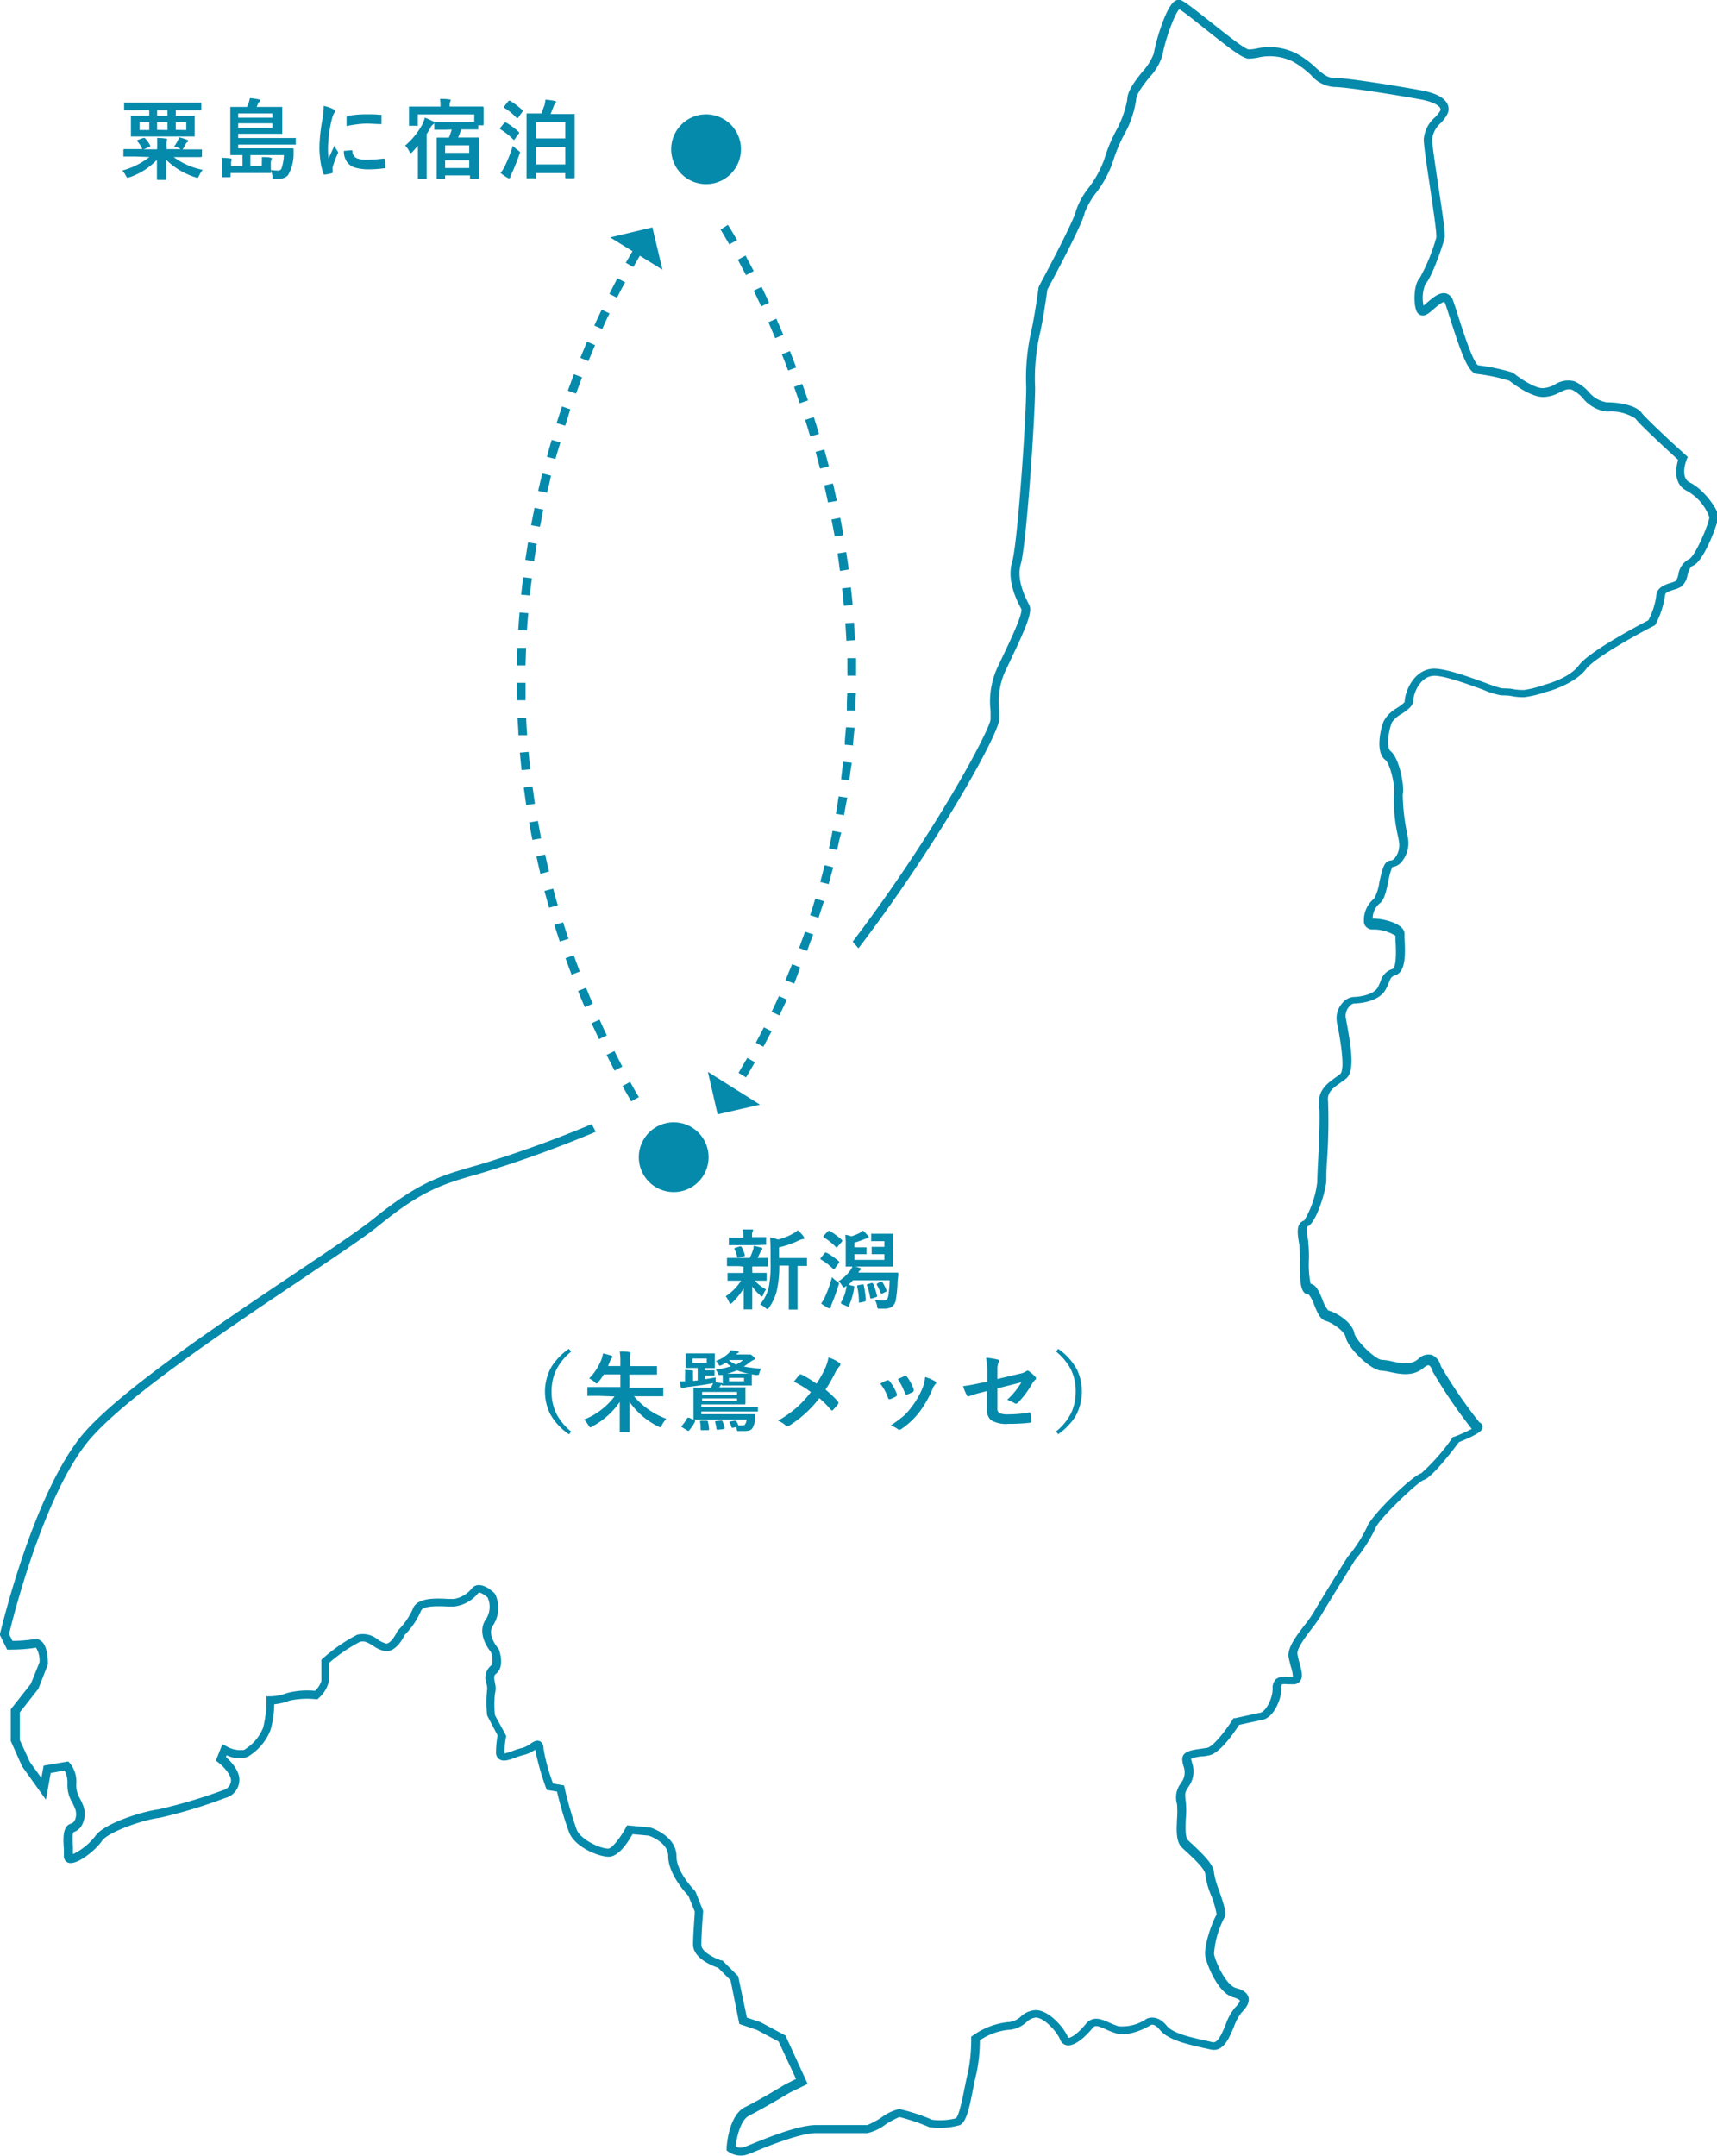 <svg xmlns="http://www.w3.org/2000/svg" width="196.73" height="247" viewBox="0 0 196.73 247"><title>zu_1</title><g id="レイヤー_2" data-name="レイヤー 2"><g id="レイヤー_1-2" data-name="レイヤー 1"><path d="M15.46,17.93l-1.23,0q-.08,0-.09,0a.14.14,0,0,1,0-.09v-.65a.1.1,0,0,1,.11-.11l1.23,0h.83a3.48,3.48,0,0,0-.54-.85.24.24,0,0,1-.06-.11s0-.07.12-.1l.61-.22.11,0a.12.12,0,0,1,.09.06,4,4,0,0,1,.57.81.16.16,0,0,1,0,.08s0,.06-.09.09l-.67.27H18v-.16A10.53,10.53,0,0,0,18,15.8a7.29,7.29,0,0,1,1,.08c.1,0,.15,0,.15.11l-.06.18a5.44,5.44,0,0,0,0,.76v.16H20.7L20.56,17a2.07,2.07,0,0,0-.62-.21,3.46,3.46,0,0,0,.42-.67,1.13,1.13,0,0,0,.15-.39,5,5,0,0,1,.92.29c.09,0,.14.08.14.13s0,.09-.1.14a.39.39,0,0,0-.17.17L21,17l-.09.12h.9l1.23,0c.06,0,.09,0,.1,0s0,0,0,.09v.65a.25.25,0,0,1,0,.1L23,18l-1.23,0H19.91a8.31,8.31,0,0,0,3.32,1.46,2.57,2.57,0,0,0-.41.66c-.09.17-.15.26-.21.26l-.23-.07a8.47,8.47,0,0,1-3.34-2q0,.65,0,1.5c0,.44,0,.68,0,.7s0,.08,0,.1h-.95a.09.09,0,0,1-.11-.11s0-.31,0-.84,0-1,0-1.35a7.84,7.84,0,0,1-3.14,2l-.23.07s-.11-.09-.2-.26a2.08,2.08,0,0,0-.41-.58,8.75,8.75,0,0,0,3.12-1.55Zm.11-5.3-1.25,0a.16.16,0,0,1-.1,0s0,0,0-.09v-.69s0-.08,0-.09a.14.14,0,0,1,.09,0l1.25,0h6.17l1.25,0a.14.14,0,0,1,.09,0s0,0,0,.09v.69c0,.05,0,.09,0,.09l-.08,0-1.25,0h-1.6v.65h.69l1.38,0a.16.16,0,0,1,.1,0,.14.14,0,0,1,0,.09l0,.71v.76l0,.71a.14.14,0,0,1,0,.09H15a.14.14,0,0,1,0-.09l0-.71v-.76l0-.71a.19.19,0,0,1,0-.1h.1l1.36,0h.64v-.65ZM16,14.9h1.1V14H16Zm3.19-1.62v-.65H18v.65Zm0,1.62V14H18v.88Zm2.15,0V14H20.14v.88Z" style="fill:#068aab"/><path d="M32.53,17.77H28.69V19H30v-.45A3.24,3.24,0,0,0,30,18c.43,0,.76,0,1,.07s.14.05.14.12a1.16,1.16,0,0,1-.06.17.86.86,0,0,0-.05.36v1a.19.19,0,0,1,0,.1.14.14,0,0,1-.09,0c-.35,0-.82,0-1.42,0h-3.1v.37a.09.09,0,0,1-.11.11h-.77a.16.16,0,0,1-.1,0,.17.17,0,0,1,0-.09l0-.52v-.82a5.4,5.4,0,0,0-.05-.79,9.22,9.22,0,0,1,1,.07c.09,0,.14,0,.14.11a.37.37,0,0,1,0,.15.47.47,0,0,0-.05.25V19h1.31V17.77l-1.31,0a.14.14,0,0,1-.09,0,.22.22,0,0,1,0-.1l0-1.23V13.56l0-1.21a.19.19,0,0,1,0-.1h.09l1.36,0h.45a4.68,4.68,0,0,0,.2-.45,3.41,3.41,0,0,0,.14-.55c.36,0,.72.08,1.06.14.09,0,.13,0,.13.12a.25.25,0,0,1-.09.15.79.79,0,0,0-.17.2c0,.09-.09.22-.15.39h1.48l1.35,0,.1,0a.14.14,0,0,1,0,.09l0,.84V14.4l0,.8c0,.07,0,.12,0,.13H27.29v.48H32.4l1.39,0a.19.19,0,0,1,.1,0,.14.14,0,0,1,0,.09v.55a.09.09,0,0,1-.12.12l-1.39,0H27.29V17h4.84l1.39,0q.12,0,.12.09a.08.08,0,0,1,0,0c0,.08,0,.21,0,.37s0,.27,0,.32A4.85,4.85,0,0,1,33,20.07a1.19,1.19,0,0,1-1,.39h-.57c-.11,0-.18,0-.2-.06a.35.35,0,0,1,0-.18,2.75,2.75,0,0,0-.23-.75,6.65,6.65,0,0,0,.81.07.45.45,0,0,0,.43-.2A5.44,5.44,0,0,0,32.53,17.77ZM31.21,13H27.29v.49h3.92Zm0,1.63v-.5H27.29v.5Z" style="fill:#068aab"/><path d="M37.09,12.13a4.3,4.3,0,0,1,1.08.37c.15.08.22.16.22.24a.77.77,0,0,1-.15.3,3.58,3.58,0,0,0-.24.71A15,15,0,0,0,37.58,17a10.37,10.37,0,0,0,.06,1.17l.68-1.49a3.78,3.78,0,0,0,.35.63.41.41,0,0,1,.07.15.25.25,0,0,1-.05.16,10.65,10.65,0,0,0-.57,1.51,1.14,1.14,0,0,0,0,.31l0,.28c0,.07,0,.11-.13.13a5.15,5.15,0,0,1-.82.16h0s-.09,0-.11-.11a7,7,0,0,1-.35-1.48,11.28,11.28,0,0,1-.11-1.5,18.83,18.83,0,0,1,.35-3.28A10.74,10.74,0,0,0,37.09,12.13Zm2.31,5.16.9-.08h0c.06,0,.08.05.08.15a.86.86,0,0,0,.48.76A2.84,2.84,0,0,0,42,18.3a15.68,15.68,0,0,0,1.91-.13H44s.08,0,.09.13a6.11,6.11,0,0,1,.06.86.29.29,0,0,1,0,.12.4.4,0,0,1-.15,0,12.89,12.89,0,0,1-1.63.12,5.66,5.66,0,0,1-1.77-.22,1.77,1.77,0,0,1-.83-.61A2.1,2.1,0,0,1,39.4,17.29Zm.31-2.84c0-.57,0-.9,0-1a.17.17,0,0,1,.14-.17,12,12,0,0,1,2.18-.18c.56,0,1.06,0,1.48.06a.4.4,0,0,1,.2,0s0,0,0,.09c0,.38,0,.66,0,.85s0,.12-.11.12h0c-.59,0-1.14-.06-1.63-.06A12.53,12.53,0,0,0,39.71,14.45Z" style="fill:#068aab"/><path d="M46.42,16.68a8.58,8.58,0,0,0,2-2.48,4.68,4.68,0,0,0,.26-.72,6.25,6.25,0,0,1,.9.41c.11,0,.17.12.17.19a.23.23,0,0,1-.13.18,1,1,0,0,0-.32.42c-.12.21-.25.44-.41.68v3.79l0,1.28a.13.13,0,0,1,0,.1h-.91l-.1,0s0,0,0-.09l0-1.28V18.09c0-.61,0-1.07,0-1.39l-.62.7c-.11.09-.17.14-.2.14s-.1-.07-.17-.21A2.4,2.4,0,0,0,46.42,16.68Zm4.72-1.82-1.29,0a.14.14,0,0,1-.09,0,.22.22,0,0,1,0-.09v-.71c0-.06,0-.09,0-.1h.08l1.29,0h3.21v-.85H47.87v1.21a.14.14,0,0,1,0,.09l-.1,0h-.82a.14.14,0,0,1-.09,0,.22.22,0,0,1,0-.09l0-1.08v-.36l0-.57c0-.05,0-.09,0-.1h.08l1.32,0h2.21v-.14a3.8,3.8,0,0,0-.06-.74c.37,0,.73,0,1.06.06.11,0,.17,0,.17.09a.79.79,0,0,1-.07.2,1.15,1.15,0,0,0-.05.41v.12H54l1.3,0a.1.1,0,0,1,.11.11l0,.5v.43l0,1a.1.1,0,0,1-.11.11h-.5v.38a.14.14,0,0,1,0,.09l-.1,0-1.28,0h-.58a9.66,9.66,0,0,1-.35.93h1l1.26,0a.16.16,0,0,1,.1,0,.22.22,0,0,1,0,.1l0,1.3v1.35l0,1.87a.19.19,0,0,1,0,.1h-.89a.2.2,0,0,1-.11,0s0,0,0-.09v-.29H51v.32s0,.09,0,.1h-.88a.14.14,0,0,1-.09,0s0,0,0-.09l0-1.88v-1.2l0-1.47c0-.06,0-.09,0-.11h.08l1.26,0h.06a8.42,8.42,0,0,0,.33-.93ZM51,16.65v.86h2.76v-.86Zm0,2.6h2.76v-.89H51Z" style="fill:#068aab"/><path d="M58,14.05a8.26,8.26,0,0,1,1.43,1.06s.07.07.07.1a.3.3,0,0,1-.07.11l-.44.61c0,.07-.08.1-.11.1a.15.15,0,0,1-.08-.05,7.16,7.16,0,0,0-1.43-1.14s-.07-.06-.07-.08a.21.21,0,0,1,0-.09l.44-.55c.06-.07.1-.1.13-.1Zm-.66,5.79a4.89,4.89,0,0,0,.48-.76,17.2,17.2,0,0,0,.94-2.37,3.85,3.85,0,0,0,.58.5c.16.1.23.19.23.26a.7.7,0,0,1-.06.23q-.51,1.41-.9,2.22a1.93,1.93,0,0,0-.15.39.12.12,0,0,1-.13.12.38.38,0,0,1-.18-.06A5.34,5.34,0,0,1,57.38,19.84Zm1.08-8.31a8.53,8.53,0,0,1,1.44,1.09.21.21,0,0,1,.06.08.41.41,0,0,1-.07.12l-.45.62c0,.06-.08.09-.11.09a.15.15,0,0,1-.08,0,6.61,6.61,0,0,0-1.42-1.17s-.07-.05-.07-.07a.24.24,0,0,1,.06-.11l.43-.55q.07-.09.12-.09Zm2.83,8.9h-.83a.14.14,0,0,1-.09,0s0,0,0-.09l0-3.08V15.45l0-2.36c0-.05,0-.08,0-.09a.14.14,0,0,1,.09,0l1.34,0h.27c.09-.21.21-.56.37-1a3.21,3.21,0,0,0,.09-.58,8.13,8.13,0,0,1,1.06.14c.11,0,.16.07.16.13a.27.27,0,0,1-.08.17.51.51,0,0,0-.15.21c-.2.51-.33.83-.39,1H64.4l1.34,0a.16.16,0,0,1,.1,0s0,0,0,.09l0,2.11v2l0,3.06a.09.09,0,0,1-.1.1h-.87a.1.1,0,0,1-.11-.1v-.5H61.42v.54q0,.08,0,.09A.19.19,0,0,1,61.29,20.43ZM61.42,14v1.86h3.35V14Zm0,4.84h3.35v-2H61.42Z" style="fill:#068aab"/><path d="M84.62,145.06l-1.23,0c-.07,0-.1,0-.1-.11v-.72c0-.07,0-.11.1-.11l1.23,0h1.29a7.18,7.18,0,0,0,.38-.95,2,2,0,0,0,.07-.44l.47.11.39.1c.09,0,.13.08.13.14a.23.23,0,0,1-.08.16.47.47,0,0,0-.15.22c-.13.28-.23.5-.32.66l1.09,0a.14.14,0,0,1,.09,0,.2.2,0,0,1,0,.09V145a.16.16,0,0,1,0,.1h-.09l-1.23,0H86.2a2.6,2.6,0,0,0,0,.55v.18h1.64a.22.22,0,0,1,0,.09v.71c0,.06,0,.09,0,.1h-.08l-1.2,0h-.07a4.55,4.55,0,0,0,1.28,1,3.17,3.17,0,0,0-.35.64c0,.11-.09.16-.12.16s-.12,0-.21-.14a4.85,4.85,0,0,1-.9-1c0,.56,0,1.14,0,1.74s0,.72,0,.79,0,.09,0,.1h-.89c-.05,0-.08,0-.09,0s0,0,0-.09,0-.35,0-.89,0-1,0-1.42a8.86,8.86,0,0,1-1.3,1.62.62.62,0,0,1-.21.14c-.06,0-.11-.07-.16-.2a3.2,3.2,0,0,0-.39-.67,6,6,0,0,0,1.76-1.78h-.24l-1.22,0s-.08,0-.09,0,0,0,0-.09v-.71s0-.08,0-.09h1.82v-.18c0-.26,0-.45,0-.55Zm1.92-2.4H84.79l-1.18,0a.16.16,0,0,1-.1,0s0,0,0-.09v-.69s0-.08,0-.09a.14.14,0,0,1,.09,0l1.18,0h.39v-.27a3,3,0,0,0-.06-.66c.44,0,.78,0,1,0s.17,0,.17.09a.49.49,0,0,1-.06.17.75.75,0,0,0-.05.36v.26h.33l1.18,0a.16.16,0,0,1,.1,0s0,0,0,.09v.69c0,.05,0,.09,0,.1h-.09Zm-2.38.46a.16.16,0,0,1,0-.09s0-.06.13-.08l.51-.15h.08s.07,0,.09.08a3.75,3.75,0,0,1,.37.9l0,.07s0,.07-.11.09l-.57.15-.11,0s-.07,0-.09-.11A5.42,5.42,0,0,0,84.16,143.12Zm2.93,6.33a4.84,4.84,0,0,0,1-2,13.56,13.56,0,0,0,.2-2.88v-1.09q0-1-.06-1.71a5.6,5.6,0,0,1,.92.24,6.94,6.94,0,0,0,1.74-.69,3.08,3.08,0,0,0,.52-.37,4.18,4.18,0,0,1,.66.71.37.37,0,0,1,.07.19c0,.07,0,.11-.16.12a1.21,1.21,0,0,0-.39.12,10.57,10.57,0,0,1-2.33.82v1.22H91l1.37,0a.14.14,0,0,1,.09,0s0,0,0,.09v.73c0,.05,0,.08,0,.09l-.08,0h-1v3.52l0,1.38a.16.16,0,0,1,0,.1l-.08,0h-.83a.14.14,0,0,1-.09,0,.19.19,0,0,1,0-.1l0-1.38V145H89.29A13,13,0,0,1,89,147.9a6,6,0,0,1-.87,1.9c-.09.13-.16.19-.21.19a.72.72,0,0,1-.22-.14A2.16,2.16,0,0,0,87.09,149.45Z" style="fill:#068aab"/><path d="M94.74,143.54a7.76,7.76,0,0,1,1.41,1s0,.06,0,.08a.24.24,0,0,1-.06.11l-.43.59c0,.07-.09.11-.12.11s0,0-.08-.05a6.93,6.93,0,0,0-1.41-1.08s-.06-.06-.06-.08a.4.4,0,0,1,.06-.11l.43-.53c0-.05.09-.08.12-.08Zm-.66,5.8a3.79,3.79,0,0,0,.45-.76,15.7,15.7,0,0,0,.8-2.25,3.44,3.44,0,0,0,.57.48c.15.11.23.19.23.24a.77.77,0,0,1-.06.23c-.27.84-.52,1.53-.76,2.09a1.8,1.8,0,0,0-.12.39c0,.09-.06.14-.12.14a.41.41,0,0,1-.19-.05A6.64,6.64,0,0,1,94.08,149.34Zm1-8.31a9.23,9.23,0,0,1,1.42,1.06.15.15,0,0,1,0,.08.22.22,0,0,1-.06.12l-.47.54c0,.07-.09.1-.12.1l-.07-.05a7.32,7.32,0,0,0-1.4-1.12.1.1,0,0,1-.06-.07.24.24,0,0,1,.06-.11l.45-.49C95,141,95,141,95,141Zm1,5.76a4.65,4.65,0,0,0,1.32-1.21,3.11,3.11,0,0,0,.28-.47H97a.16.16,0,0,1-.1,0,.25.25,0,0,1,0-.1l0-1v-1.49a7.85,7.85,0,0,0-.05-1.05,3.85,3.85,0,0,1,.7.17,4.73,4.73,0,0,0,.94-.38,2.43,2.43,0,0,0,.41-.27,6.07,6.07,0,0,1,.58.64.27.27,0,0,1,.06.16s0,.09-.13.09a1.13,1.13,0,0,0-.34.08,9.44,9.44,0,0,1-1.18.41v.54h.68l.62,0s.08,0,.09,0a.37.37,0,0,1,0,.14v.53a.14.14,0,0,1,0,.11h-.08l-.62,0h-.68v.65h3.43v-.65h-.72l-.64,0s-.08,0-.09,0a.16.16,0,0,1,0-.1V143a.4.4,0,0,1,0-.15.14.14,0,0,1,.09,0l.64,0h.72v-.65h-.64l-.76,0a.2.2,0,0,1-.11,0,.25.25,0,0,1,0-.1v-.65c0-.05,0-.09,0-.1a.16.16,0,0,1,.1,0l.76,0h.75l.79,0c.06,0,.09,0,.1,0a.14.14,0,0,1,0,.09l0,.94V144l0,1a.23.23,0,0,1,0,.11h-.1l-1.33,0H98a4,4,0,0,1,.47.14c.11,0,.16.08.16.14a.17.17,0,0,1-.05.12.67.67,0,0,0-.2.23l0,.06h3.14l1.27,0c.08,0,.13,0,.13.09v0c0,.46-.07.77-.08.93a13,13,0,0,1-.18,2,1.28,1.28,0,0,1-.48.91,1.62,1.62,0,0,1-.9.21l-.51,0c-.12,0-.19,0-.22-.06a.89.89,0,0,1-.06-.27,1.89,1.89,0,0,0-.26-.68,7,7,0,0,0,1,.06.55.55,0,0,0,.37-.1.75.75,0,0,0,.17-.36,12.56,12.56,0,0,0,.16-1.85H97.73a4.25,4.25,0,0,1-.52.52l.55.13c.08,0,.12.06.12.1v.06a7.81,7.81,0,0,1-.61,2.11c0,.05,0,.08-.08.08l-.09,0-.62-.27c-.08,0-.12-.07-.12-.11a.16.16,0,0,1,0-.08A4.9,4.9,0,0,0,97,147.3l-.09.08a.48.48,0,0,1-.22.12c-.06,0-.13-.07-.21-.22A1.89,1.89,0,0,0,96.06,146.79Zm2.72.37h.07c.05,0,.08,0,.1.11a11.61,11.61,0,0,1,.24,1.69.17.17,0,0,1-.16.17l-.53.11-.11,0s0,0,0-.1a7.56,7.56,0,0,0-.2-1.75v-.05s0-.08.14-.1Zm1.26-.07a9.3,9.3,0,0,1,.43,1.37.35.35,0,0,0,0,.06s0,.08-.14.1l-.46.15-.11,0s-.06,0-.08-.1a6.41,6.41,0,0,0-.37-1.4.25.25,0,0,1,0-.07s0-.06.14-.09l.44-.13.07,0S100,147,100,147.09Zm.4.07a.15.15,0,0,1,0-.06s0,0,.11-.09l.37-.16.08,0s0,0,.1.08a4,4,0,0,1,.46.93.18.18,0,0,1,0,.06s0,.06-.13.1l-.38.19a.21.21,0,0,1-.11,0s0,0-.06-.1A7.19,7.19,0,0,0,100.44,147.16Z" style="fill:#068aab"/><path d="M65.45,154.85a6.26,6.26,0,0,0-1.81,2.3,5.69,5.69,0,0,0-.44,2.28,5.52,5.52,0,0,0,.58,2.59,6.36,6.36,0,0,0,1.67,2l-.25.31A6.75,6.75,0,0,1,63,161.93a5.81,5.81,0,0,1,.17-5.31,7.17,7.17,0,0,1,2-2.08Z" style="fill:#068aab"/><path d="M68.67,159.93l-1.27,0a.13.13,0,0,1-.1,0s0,0,0-.1V159c0-.06,0-.09.11-.09h3.67v-1.44h-1.9a6.83,6.83,0,0,1-.62.87c-.1.12-.17.17-.21.17s-.11-.05-.22-.16a2.31,2.31,0,0,0-.63-.42,6.34,6.34,0,0,0,1.45-2.28,3.9,3.9,0,0,0,.14-.59q.65.15.9.24t.18.15a.24.24,0,0,1-.09.16,1.47,1.47,0,0,0-.21.41l-.2.49h1.41V156a7.33,7.33,0,0,0-.07-1.16c.41,0,.77,0,1.08.07.11,0,.16.05.16.1a.63.63,0,0,1-.07.22,3.5,3.5,0,0,0,0,.76v.53h1.63l1.38,0q.08,0,.09,0s0,0,0,.09v.78c0,.07,0,.1-.1.1l-1.38,0H72.12V159H76a.13.13,0,0,1,0,.08v.78a.23.23,0,0,1,0,.11.16.16,0,0,1-.1,0l-1.26,0h-2a8.89,8.89,0,0,0,3.71,2.58,3.45,3.45,0,0,0-.52.73c-.08.16-.15.25-.2.25l-.22-.1a8.85,8.85,0,0,1-3.28-2.81c0,.54,0,1.29,0,2.24,0,.68,0,1.05,0,1.12a.09.09,0,0,1-.11.11h-.91l-.1,0a.2.2,0,0,1,0-.09l0-1.38c0-.8,0-1.47,0-2a8.77,8.77,0,0,1-3.16,2.81.8.8,0,0,1-.23.12s-.1-.09-.2-.25a3,3,0,0,0-.5-.66,8.17,8.17,0,0,0,3.49-2.65Z" style="fill:#068aab"/><path d="M82,157.81a2.68,2.68,0,0,0,0,.35.73.73,0,0,1,0,.21l.68.09.13.06a2.2,2.2,0,0,0,0-.31v-.68l-.18,0-.22,0c-.06,0-.11-.06-.16-.17a1.2,1.2,0,0,0-.25-.43,10.55,10.55,0,0,0,1.75-.4,2.93,2.93,0,0,1-.56-.42l-.46.27a1.08,1.08,0,0,1-.26.09s-.09,0-.13-.14a.8.8,0,0,0-.33-.4,4.11,4.11,0,0,0,1.48-.9,1.74,1.74,0,0,0,.27-.34,7.9,7.9,0,0,1,.8.14c.06,0,.09,0,.09.08s0,.07-.08.09a1.67,1.67,0,0,0-.23.18l0,0h1.3a.62.62,0,0,0,.26,0l.07,0h0c.06,0,.16.07.31.21s.2.21.2.27,0,.11-.14.14L86,156a7.43,7.43,0,0,1-.77.56,14.74,14.74,0,0,0,2,.25,1.66,1.66,0,0,0-.24.53c0,.13-.09.19-.17.19l-.23,0-.45-.07v0l0,.44v.3l0,.45c0,.05,0,.09,0,.09a.14.14,0,0,1-.09,0l-1,0H83.81l-1,0c-.07,0-.11,0-.11-.09a.13.13,0,0,1-.06,0,.57.57,0,0,0-.16.18l-.06.11h1.53l1.36,0a.16.16,0,0,1,.1,0,.22.22,0,0,1,0,.09l0,.61v.57l0,.59c0,.07,0,.1-.11.1l-1.36,0H80.36v.3h6.48a.22.22,0,0,1,0,.09v.32a.25.25,0,0,1,0,.1h-.1l-1.38,0h-5v.31H85l1.37,0c.09,0,.13,0,.13.12s0,.11,0,.28,0,.18,0,.26a2.18,2.18,0,0,1-.27.91.66.66,0,0,1-.36.3,2.32,2.32,0,0,1-.62.06h-.56a.4.4,0,0,1-.2,0,.39.39,0,0,1-.07-.17l-.06-.28-.39.08h-.09s-.06,0-.08-.1a2.13,2.13,0,0,0-.23-.56l0,0s0-.05.12-.07l.5-.08h.09s.06,0,.1.09a1.57,1.57,0,0,1,.22.45h.41a.48.48,0,0,0,.34-.09,1.06,1.06,0,0,0,.18-.58h-4.5l-1.46,0c-.06,0-.1,0-.11,0a.13.13,0,0,1,0-.08l0-.94V160l0-.92q0-.08,0-.09a.16.16,0,0,1,.1,0l1.36,0h.53l.15-.28a.72.72,0,0,0,.09-.24q-1.19.24-3,.45l-.35.1a.34.34,0,0,1-.15,0S78,159,78,158.93s-.07-.34-.14-.67h.63v-.68a4.09,4.09,0,0,0,0-.63l.8.06q.12,0,.12.09a.24.24,0,0,1,0,.13,1.28,1.28,0,0,0,0,.37v.6a4.93,4.93,0,0,0,.53-.05v-1.42h-.28l-1,0c-.06,0-.09,0-.1,0a.14.14,0,0,1,0-.09l0-.53v-.44l0-.52s0-.08,0-.09a.14.14,0,0,1,.09,0l1,0h1.15l1,0,.1,0a.22.22,0,0,1,0,.09l0,.52v.44l0,.53c0,.06,0,.09,0,.1h-.1l-1,0h-.07V157h.44l.59,0c.06,0,.1,0,.11,0s0,0,0,.09v.41a.16.16,0,0,1,0,.1h-.1l-.59,0h-.44V158C81,158,81.44,157.91,82,157.81Zm-3.24,4.69c0-.05.06-.08.09-.08l.1,0,.6.28q.09,0,.09.09a.26.26,0,0,1,0,.07,4.29,4.29,0,0,1-.67,1c0,.05-.08.08-.11.08l-.11-.05-.6-.37c-.06,0-.09-.07-.09-.1s0,0,.06-.08A3.31,3.31,0,0,0,78.71,162.5Zm.58-6.86v.49h1.64v-.49Zm1.7,7.13H81s.08,0,.11.11a4.34,4.34,0,0,1,.13.84.13.13,0,0,1,0,.05q0,.09-.12.09l-.68,0h-.06c-.06,0-.1,0-.1-.12v-.11a3.85,3.85,0,0,0-.07-.74.11.11,0,0,1,0-.05s0-.06.12-.07Zm3.41-3.29h-4v.33h4Zm0,1.05v-.32h-4v.32Zm-1.77,2.22h0s.08,0,.11.1a3.47,3.47,0,0,1,.24.73.26.26,0,0,1,0,.07s0,.07-.11.08l-.67.08h-.06s-.08,0-.1-.12a3.78,3.78,0,0,0-.15-.74.12.12,0,0,1,0-.07s0-.06.12-.07ZM85,157.38h.79a7.48,7.48,0,0,1-1.36-.38,7,7,0,0,1-1.12.39Zm-1.47.48v.39h1.72v-.39Zm0-2a3.47,3.47,0,0,0,.81.48,3.09,3.09,0,0,0,.79-.52H83.62Z" style="fill:#068aab"/><path d="M93.55,158.53a11.91,11.91,0,0,0,1-1.78,5.49,5.49,0,0,0,.38-1.23,4.51,4.51,0,0,1,1.26.63.21.21,0,0,1,.1.17.28.28,0,0,1-.11.22,3.29,3.29,0,0,0-.45.67,19,19,0,0,1-1.14,2A13.5,13.5,0,0,1,96,160.55a.24.24,0,0,1,.06.14.36.36,0,0,1,0,.13,8,8,0,0,1-.61.71.13.13,0,0,1-.12.07.21.21,0,0,1-.14-.09,10.9,10.9,0,0,0-1.31-1.32,13.26,13.26,0,0,1-3.42,3.13.43.43,0,0,1-.23.07.33.33,0,0,1-.19-.06,3,3,0,0,0-.9-.56,13.69,13.69,0,0,0,2.18-1.54,12.91,12.91,0,0,0,1.59-1.74,12.1,12.1,0,0,0-1.95-1.19c.37-.47.59-.74.66-.82a.19.19,0,0,1,.1,0,.24.24,0,0,1,.12,0A13.11,13.11,0,0,1,93.55,158.53Z" style="fill:#068aab"/><path d="M100.86,158.52a8.34,8.34,0,0,1,.79-.39l.1,0a.21.21,0,0,1,.16.09,5.28,5.28,0,0,1,.85,1.48c0,.1,0,.15,0,.15s0,.09-.11.15a4.22,4.22,0,0,1-.65.3.15.15,0,0,1-.09,0c-.06,0-.12,0-.16-.15A5.82,5.82,0,0,0,100.86,158.52Zm5.16-.75a4.64,4.64,0,0,1,1.11.48c.09.07.14.12.14.17a.26.26,0,0,1-.11.18,1.65,1.65,0,0,0-.3.51,12.43,12.43,0,0,1-1.51,2.66,8.73,8.73,0,0,1-2.06,1.94.45.45,0,0,1-.24.1.23.23,0,0,1-.16-.06,2.42,2.42,0,0,0-.85-.42,16.34,16.34,0,0,0,1.5-1.11,6.88,6.88,0,0,0,.89-1,9.4,9.4,0,0,0,1.36-2.42A4.9,4.9,0,0,0,106,157.77Zm-3.15.24c.42-.2.69-.32.8-.36l.1,0a.19.19,0,0,1,.16.1,5.1,5.1,0,0,1,.77,1.46.74.74,0,0,1,0,.12q0,.09-.12.15a4.45,4.45,0,0,1-.69.31l-.07,0s-.09-.06-.13-.17A8,8,0,0,0,102.87,158Z" style="fill:#068aab"/><path d="M113.12,158.32v-1a9.11,9.11,0,0,0-.14-1.76,7.31,7.31,0,0,1,1.3.2c.12,0,.19.09.19.18a.29.29,0,0,1-.06.16,2.07,2.07,0,0,0-.13.89v1l2.6-.61a1.88,1.88,0,0,0,.72-.29.22.22,0,0,1,.13-.06.24.24,0,0,1,.15.06,3.92,3.92,0,0,1,.74.65.22.22,0,0,1-.05.38,2,2,0,0,0-.3.39,10.39,10.39,0,0,1-1.6,2.16.38.38,0,0,1-.25.15.33.33,0,0,1-.19-.06,3.69,3.69,0,0,0-.83-.39,8.55,8.55,0,0,0,1.63-2l-2.75.7v2.27a.59.59,0,0,0,.26.57,2.49,2.49,0,0,0,1,.13,13.61,13.61,0,0,0,2.42-.22h0c.07,0,.11.07.13.2a4.82,4.82,0,0,1,.09.84c0,.1-.07.14-.21.15a20.91,20.91,0,0,1-2.39.12,3.4,3.4,0,0,1-2.05-.43,1.65,1.65,0,0,1-.45-1.33v-2l-.64.17a12.32,12.32,0,0,0-1.42.43l-.11,0c-.06,0-.12-.05-.16-.16a6.1,6.1,0,0,1-.4-1,18.4,18.4,0,0,0,1.88-.34Z" style="fill:#068aab"/><path d="M121,154.85l.25-.31a6.92,6.92,0,0,1,2.16,2.39,5.92,5.92,0,0,1-.17,5.32,7.28,7.28,0,0,1-2,2.07L121,164a6.16,6.16,0,0,0,1.81-2.29,5.77,5.77,0,0,0,.44-2.29,5.6,5.6,0,0,0-.58-2.58A6.5,6.5,0,0,0,121,154.85Z" style="fill:#068aab"/><circle cx="77.19" cy="132.58" r="4" style="fill:#068aab"/><circle cx="80.9" cy="17.1" r="4" style="fill:#068aab"/><path d="M72.32,126.19l-1-1.76.88-.48c.31.58.64,1.16,1,1.75Zm-1.91-3.53c-.31-.6-.61-1.2-.91-1.8l.9-.44c.29.59.59,1.18.9,1.78Zm-1.78-3.6c-.29-.61-.57-1.22-.85-1.83l.92-.41c.27.6.54,1.21.83,1.81ZM67,115.39c-.27-.62-.53-1.24-.77-1.85l.92-.38c.25.61.5,1.23.77,1.84Zm-1.51-3.72q-.36-.94-.69-1.89l.94-.34c.22.62.45,1.24.69,1.87Zm-1.35-3.79c-.22-.64-.42-1.28-.62-1.91l1-.3c.2.63.4,1.26.62,1.89ZM62.92,104c-.19-.64-.37-1.29-.54-1.93l1-.26c.17.64.34,1.27.53,1.91Zm-1-3.88c-.16-.66-.31-1.31-.46-2l1-.22c.14.65.29,1.29.45,1.94ZM61,96.23c-.13-.66-.26-1.32-.37-2l1-.18c.12.65.24,1.3.37,2Zm-.71-4c-.1-.66-.19-1.32-.28-2l1-.14c.09.66.18,1.31.28,2Zm-.53-4c-.07-.67-.14-1.34-.2-2l1-.09c.06.66.12,1.32.2,2Zm-.36-4c0-.68-.08-1.35-.11-2l1,0c0,.66.07,1.32.11,2Zm-.18-4q0-1,0-2h1c0,.66,0,1.33,0,2Zm1-4-1,0q0-1,.06-2l1,0C60.25,74.93,60.23,75.6,60.21,76.27Zm.16-4-1-.06q.06-1,.15-2l1,.08C60.46,71,60.41,71.62,60.37,72.29Zm.33-4-1-.1c.07-.67.15-1.34.23-2l1,.13C60.84,67,60.76,67.66,60.7,68.32Zm.48-3.94-1-.15c.1-.67.21-1.33.31-2l1,.17C61.38,63.06,61.28,63.71,61.18,64.38Zm.66-3.93-1-.18q.19-1,.39-2l1,.21C62.09,59.14,62,59.79,61.84,60.45Zm.81-3.9-1-.22c.16-.66.31-1.31.47-2l1,.25C63,55.25,62.8,55.9,62.65,56.55Zm1-3.86-1-.26c.18-.66.36-1.3.55-1.94l1,.29C64,51.41,63.79,52,63.62,52.69Zm1.11-3.82-1-.3c.21-.65.41-1.28.62-1.91l.95.32C65.14,47.6,64.94,48.23,64.73,48.87ZM66,45.1l-.94-.34c.23-.64.47-1.27.7-1.89l.93.36C66.46,43.84,66.23,44.46,66,45.1Zm1.42-3.72L66.49,41c.26-.64.52-1.25.77-1.85l.92.39C67.93,40.13,67.67,40.75,67.42,41.38ZM69,37.71l-.91-.41c.29-.63.57-1.24.85-1.82l.9.43C69.54,36.48,69.27,37.09,69,37.71Zm1.71-3.59-.89-.45c.32-.63.62-1.23.92-1.79l.89.47C71.31,32.9,71,33.49,70.69,34.12Zm1.87-3.52-.88-.49c.37-.65.71-1.23,1-1.74l.86.51C73.25,29.38,72.92,30,72.56,30.6Z" style="fill:#068aab"/><polygon points="75.9 30.9 69.91 27.2 74.75 26.05 75.9 30.9" style="fill:#068aab"/><path d="M84.3,125.37l-.85-.53.14-.22.85.53Zm1.18-1.93-.86-.52c.34-.57.67-1.14,1-1.72l.87.5C86.16,122.28,85.83,122.86,85.48,123.44Zm2-3.5-.88-.48c.32-.59.63-1.17.92-1.76l.89.45C88.09,118.75,87.78,119.34,87.46,119.94Zm1.83-3.59-.9-.43q.44-.9.84-1.8l.91.41C89.87,115.14,89.58,115.75,89.29,116.35ZM91,112.69,90,112.3c.26-.61.51-1.22.76-1.84l.93.38C91.48,111.46,91.22,112.07,91,112.69Zm1.5-3.73-.94-.35c.23-.62.46-1.25.68-1.87l.94.33C92.92,107.7,92.69,108.33,92.46,109Zm1.32-3.79-1-.31c.21-.64.41-1.27.59-1.9l1,.29Q94.1,104.2,93.78,105.17Zm1.16-3.86-1-.26c.18-.64.35-1.29.5-1.93l1,.25C95.28,100,95.12,100.66,94.94,101.31Zm1-3.9-1-.22c.15-.65.28-1.3.41-2l1,.2C96.19,96.09,96.05,96.75,95.91,97.41Zm.79-4-1-.17c.12-.66.22-1.31.32-2l1,.15C96.92,92.14,96.81,92.8,96.7,93.46Zm.6-4-1-.13c.08-.66.16-1.32.23-2l1,.11C97.46,88.15,97.39,88.82,97.3,89.49Zm.42-4-1-.09c0-.66.1-1.32.14-2l1,.06C97.82,84.15,97.78,84.81,97.72,85.49Zm.24-4-1,0c0-.67,0-1.33.05-2h1C98,80.13,98,80.8,98,81.47Zm-.94-4c0-.67,0-1.33,0-2l1,0c0,.67,0,1.34,0,2Zm-.11-4-.12-2,1-.07c0,.67.09,1.34.13,2Zm-.29-4c-.06-.66-.13-1.32-.2-2l1-.11c.08.66.15,1.33.21,2Zm-.45-4c-.08-.66-.18-1.32-.28-2l1-.16c.1.66.2,1.33.29,2Zm-.6-3.94c-.12-.66-.24-1.31-.37-1.95l1-.2c.13.66.26,1.32.37,2Zm-.77-3.9c-.14-.66-.28-1.31-.43-1.95l1-.23c.15.65.3,1.3.44,2Zm-.91-3.88q-.26-1-.51-1.92l1-.27c.18.64.35,1.29.52,1.94ZM92.83,50c-.19-.65-.38-1.28-.58-1.9l1-.31c.2.63.4,1.28.59,1.93Zm-1.2-3.8c-.21-.64-.43-1.27-.65-1.88l.94-.34c.22.62.44,1.26.66,1.9ZM90.3,42.45q-.36-1-.72-1.86l.93-.37c.24.61.48,1.24.72,1.88Zm-1.48-3.7c-.26-.63-.52-1.25-.78-1.83l.91-.41c.26.6.53,1.21.8,1.85Zm-1.6-3.65c-.3-.63-.58-1.23-.86-1.8l.9-.44c.28.58.57,1.18.86,1.82Zm-1.75-3.58c-.33-.64-.65-1.23-.93-1.76l.88-.48.94,1.78ZM83.56,28c-.63-1.1-1-1.69-1-1.69l.84-.55s.39.6,1.05,1.74Z" style="fill:#068aab"/><polygon points="87.08 126.56 81.11 122.81 82.22 127.67 87.08 126.56" style="fill:#068aab"/><path d="M193.62,55.28c-1.19-.59-.38-2.59-.37-2.61l.13-.32-.26-.24c-2.24-2-4.75-4.42-5-4.78-.57-.85-2.45-1.24-4.06-1.24A3.4,3.4,0,0,1,182,44.86a4.8,4.8,0,0,0-1.63-1.18,2.77,2.77,0,0,0-2.18.35,3.15,3.15,0,0,1-1.43.44c-1,0-2.76-1.24-3.34-1.72l-.18-.09a23.55,23.55,0,0,0-3.88-.81h0c-.6-.34-1.78-4.07-2.29-5.66-.23-.74-.43-1.37-.58-1.75a1.18,1.18,0,0,0-.8-.82c-.73-.19-1.47.45-2.12,1l-.46.4a4.17,4.17,0,0,1,.22-2.5c.76-.76,2-4.49,2.16-5.11s-.14-2.44-.74-6.46c-.33-2.18-.66-4.43-.66-5a2.9,2.9,0,0,1,1-1.86,4.58,4.58,0,0,0,.74-1,1.31,1.31,0,0,0,0-1.2c-.37-.73-1.38-1.24-3-1.54s-8.25-1.43-10-1.43c-.75,0-1.23-.44-2-1.1a11,11,0,0,0-2.26-1.68,6.87,6.87,0,0,0-4.69-.56,6.43,6.43,0,0,1-.8.09c-.54-.08-3-2.08-4.52-3.27C136.48.76,135.66.13,135.25,0a.81.81,0,0,0-.65.13c-1.09.74-2.25,4.94-2.4,6a6.5,6.5,0,0,1-1.31,2.09c-.86,1.09-1.74,2.21-1.74,3.26a12.18,12.18,0,0,1-1.36,3.66,17.71,17.71,0,0,0-1.27,3.13,12.21,12.21,0,0,1-1.78,3.24,8.6,8.6,0,0,0-1.47,2.68c-.14.82-2.66,5.7-4.21,8.57l-.06.17s-.41,3-.8,4.83a24.34,24.34,0,0,0-.62,6.61c0,3.73-1,18-1.61,20-.63,2.12.5,4.36,1,5.31l.06.11c.15.61-1.32,3.69-2.11,5.35-.27.57-.53,1.1-.73,1.55a9.31,9.31,0,0,0-.69,4.77c0,.33,0,.63,0,.92,0,1.1-6.35,13.08-15.8,25.5l.66.77c9.15-12,16.14-24.66,16.14-26.27,0-.3,0-.63,0-1a8.39,8.39,0,0,1,.6-4.3l.73-1.54c1.79-3.76,2.48-5.45,2.11-6.2l-.07-.14c-.43-.84-1.43-2.83-.91-4.57.64-2.16,1.64-16.8,1.64-20.24a23,23,0,0,1,.6-6.39c.37-1.67.73-4.3.81-4.83.58-1.07,4.07-7.57,4.27-8.8a9.13,9.13,0,0,1,1.31-2.28,12.57,12.57,0,0,0,1.93-3.58,17.82,17.82,0,0,1,1.2-2.93,11.78,11.78,0,0,0,1.45-4.08c0-.71.81-1.74,1.53-2.64a6.52,6.52,0,0,0,1.51-2.57c.22-1.49,1.35-4.69,1.91-5.23.45.25,1.76,1.3,2.84,2.16,3,2.38,4.43,3.5,5.12,3.5a6.39,6.39,0,0,0,1-.11,6,6,0,0,1,4.07.45,10.5,10.5,0,0,1,2.07,1.55,3.8,3.8,0,0,0,2.63,1.36c1.48,0,7.15.92,9.86,1.41,1.45.26,2.14.69,2.3,1a.33.33,0,0,1,0,.32,4,4,0,0,1-.58.73,3.73,3.73,0,0,0-1.3,2.53c0,.68.31,2.76.67,5.18s.84,5.62.77,6.07a21.37,21.37,0,0,1-1.9,4.64c-.68.68-.74,2.88-.39,3.72a.79.79,0,0,0,.74.58c.39,0,.75-.3,1.24-.73.28-.24,1-.87,1.22-.81a.6.6,0,0,1,.12.21c.14.37.33,1,.56,1.7,1.42,4.47,2.17,6.33,3.15,6.33a21.26,21.26,0,0,1,3.63.77c.47.38,2.45,1.87,3.89,1.87a4.16,4.16,0,0,0,1.87-.53c.6-.3,1-.45,1.42-.3a4,4,0,0,1,1.27,1,4.19,4.19,0,0,0,2.75,1.5,5.13,5.13,0,0,1,3.24.79c.38.58,3.75,3.69,4.9,4.74-.34,1.07-.48,2.83,1,3.55a5.65,5.65,0,0,1,2.57,3c0,.66-1.63,4.55-2.33,4.82a2.37,2.37,0,0,0-1.22,1.77,1.85,1.85,0,0,1-.29.72,2.51,2.51,0,0,1-.62.24c-.65.21-1.63.53-1.63,1.59a8.9,8.9,0,0,1-.89,2.68c-1.16.61-6.76,3.56-7.95,5.15s-4,2.24-4,2.26a12.44,12.44,0,0,1-2.28.58c-.29,0-.78,0-1.27-.1s-1.07-.07-1.35-.1a18.12,18.12,0,0,1-1.78-.6c-2.06-.75-4.89-1.78-6.21-1.63-2.16.24-3.08,2.77-3.08,3.74,0,.17-.58.55-.89.76a3.8,3.8,0,0,0-1.51,1.49c-.42,1-.95,3.61.16,4.44.61.46,1.21,3.27,1,4a18.89,18.89,0,0,0,.51,4.95l.09.53a2.37,2.37,0,0,1-.49,1.77.7.7,0,0,1-.44.29c-.83,0-1,1.07-1.33,2.43a5.41,5.41,0,0,1-.6,1.93,3.17,3.17,0,0,0-1.16,2.83,1,1,0,0,0,1.06.71,4.79,4.79,0,0,1,2.54.72q0,.16,0,.51c.18,2.78-.17,3.23-.32,3.29a2,2,0,0,0-1.36,1.34c-.08.2-.17.43-.32.73-.47.93-2.23,1.14-2.81,1.14a1.86,1.86,0,0,0-1.31.74,2.58,2.58,0,0,0-.6,2.08c0,.16.07.38.12.63.76,4,.56,5.16.26,5.39s-.37.28-.57.42c-.91.65-2,1.46-1.84,3.08.13,1.08,0,4.39-.12,6.59-.05,1-.09,1.9-.09,2.28a11.27,11.27,0,0,1-1.49,4.4c-1,.33-.78,1.54-.56,2.82l0,.17a14.35,14.35,0,0,1,.06,1.78c0,2.07,0,3.7,1,3.7h0a4,4,0,0,1,.64,1.21c.35.86.69,1.67,1.33,1.83s2.13,1.13,2.27,1.85c.24,1.23,2.89,3.85,4.14,3.85a6,6,0,0,1,.93.15c1.12.24,2.64.57,3.86-.47.26-.22.49-.33.62-.29s.35.4.4.63l.06.15a57.91,57.91,0,0,0,4.44,6.5,19.23,19.23,0,0,1-2,.9l-.13,0-.08.11a23.26,23.26,0,0,1-3.58,4.08c-1,.25-5.79,4.85-6.24,6.21a15.85,15.85,0,0,1-2.18,3.35c-.13.2-3.06,4.9-3.87,6.31a14.93,14.93,0,0,1-1.08,1.53c-1,1.3-2,2.64-1.82,3.67.06.34.16.71.25,1.07a4.28,4.28,0,0,1,.24,1.19,5,5,0,0,1-.57,0,1.73,1.73,0,0,0-1.38.25,1.41,1.41,0,0,0-.37,1.09c0,1.14-.78,2.63-1.43,2.76-1,.21-2.86.62-2.86.62l-.2,0-.11.18c-.77,1.23-2.23,3.11-2.91,3.22l-.73.11c-1,.14-2.12.28-2.12,1.2a3,3,0,0,0,.13.75,2,2,0,0,1-.06,1.63l-.25.4a2.64,2.64,0,0,0-.42,2.36,10.93,10.93,0,0,1,0,1.72c-.06,1.26-.13,2.56.54,3.23.17.17.38.36.62.58.73.68,2.08,1.93,2.08,2.52a9.07,9.07,0,0,0,.64,2.34,10.57,10.57,0,0,1,.66,2.26c-.42.64-1.54,3.61-1.29,4.84.17.84,1.39,4.13,3.19,4.64.7.2.76.38.76.38s.05.21-.57.82a6.19,6.19,0,0,0-1.06,1.94c-.52,1.26-.94,2.13-1.51,2l-1-.23c-1.48-.32-3.51-.77-4.23-1.64-1-1.25-2.1-1-2.46-.71a4.92,4.92,0,0,1-3.06.76,8.5,8.5,0,0,1-1.07-.42c-.89-.39-1.89-.84-2.71.18s-1.72,1.64-2,1.55c-.44-1.12-2.19-3.16-3.71-3.16A2.67,2.67,0,0,0,117,231a2.34,2.34,0,0,1-1.57.68,8.4,8.4,0,0,0-3.94,1.52l-.21.14v.26a18.84,18.84,0,0,1-.39,3.93c-.12.44-.24,1.07-.38,1.74-.2,1-.62,3.17-1,3.43a7.48,7.48,0,0,1-2.71.16,21.1,21.1,0,0,0-3.77-1.23,5.49,5.49,0,0,0-2.08,1,9.79,9.79,0,0,1-1.58.84H93.51c-1.87,0-5.09,1.23-7.68,2.3l-.43.17a1.45,1.45,0,0,1-1.12,0c.12-1,.53-3,1.53-3.54,1.62-.81,4.58-2.58,4.67-2.64l2.06-1L90,233.21l-2.86-1.53-1.56-.52-1-4.74-1.81-1.81-.12,0c-.75-.23-2.29-1-2.29-1.76,0-1.38.2-3.79.2-3.81v-.12l-.85-2.14-.11-.17s-2.09-2.11-2.09-3.91c0-2.37-2.87-3.28-3-3.32l-2.66-.25-.16.29c-.6,1.12-1.59,2.38-2,2.38-.91,0-3.1-1-3.6-2.14a41.85,41.85,0,0,1-1.39-4.79l-.08-.32-1.25-.21a22,22,0,0,1-1.1-4,.88.88,0,0,0-.37-.82c-.39-.21-.75,0-1.14.28a3.12,3.12,0,0,1-.91.46,7.1,7.1,0,0,0-1.06.33,5.11,5.11,0,0,1-1,.3,11.19,11.19,0,0,1,.19-1.88l0-.17-1.26-2.31a10.39,10.39,0,0,1,0-2.53,2.29,2.29,0,0,0,0-1.13c-.12-.6-.16-.89.08-1.07,1.07-.81.44-2.6.37-2.8l-.1-.16s-1.35-1.54-.57-2.63a3.65,3.65,0,0,0,.24-3.56l-.09-.12a4.43,4.43,0,0,0-.78-.61c-1-.57-1.51-.25-1.76,0a3.37,3.37,0,0,1-2.08,1.27l-.64,0c-1.45-.08-3.64-.19-4.1,1.17a8.43,8.43,0,0,1-1.7,2.45l-.1.15c-.23.51-.83,1.42-1.28,1.34a3.33,3.33,0,0,1-.93-.46,2.66,2.66,0,0,0-2.37-.54A19,19,0,0,0,37,190l-.18.15v2.46a2.87,2.87,0,0,1-.71,1.11,9.13,9.13,0,0,0-3.24.26,5.8,5.8,0,0,1-1.85.37h-.49v.5a13,13,0,0,1-.38,3.09,5.23,5.23,0,0,1-2.19,2.55,3.15,3.15,0,0,1-2-.41l-.48-.24-.75,1.87.3.23c.52.4,1.55,1.46,1.43,2.16a1.19,1.19,0,0,1-.89,1,60.77,60.77,0,0,1-7.4,2.2c-1.67.19-6.27,1.58-7.26,3.07a7.13,7.13,0,0,1-2.55,2.06c0-.2,0-.41,0-.64,0-.51-.13-1.71.08-1.88A1.73,1.73,0,0,0,9.44,209a2.69,2.69,0,0,0,.07-2.19,8.25,8.25,0,0,0-.36-.77,2.93,2.93,0,0,1-.41-1.68A3.33,3.33,0,0,0,8,202l-.18-.19L5,202.29l-.26,1.41-1.3-1.8-1.17-2.54v-3.17l2.13-2.71,1.08-2.77,0-.18c0-.31,0-1.92-.75-2.51a1,1,0,0,0-.86-.21,17.12,17.12,0,0,1-2.44.19l-.39-.78c.4-1.68,3.76-15.23,8.8-21.76,3.71-4.81,15.69-12.84,24.45-18.71,4-2.7,7.49-5,9.17-6.38,5-4.08,7.45-4.76,11.43-5.89l.37-.11a134,134,0,0,0,13-4.7l-.46-.88A132.44,132.44,0,0,1,55,133.41l-.38.11c-4.1,1.17-6.57,1.87-11.77,6.07-1.65,1.33-5.11,3.65-9.11,6.33-8.81,5.91-20.87,14-24.68,18.93C3.58,172,.18,186.55,0,187.17l0,.18L.82,189h.31a18.85,18.85,0,0,0,3-.22,2.84,2.84,0,0,1,.4,1.66l-1,2.48-2.3,2.92v3.62l1.31,2.93,2.72,3.8.55-3.05,1.59-.29a3,3,0,0,1,.33,1.49,3.8,3.8,0,0,0,.53,2.14,7.49,7.49,0,0,1,.32.68,1.76,1.76,0,0,1,0,1.37.74.74,0,0,1-.43.4c-1,.26-.92,1.74-.83,2.93,0,.3,0,.58,0,.8a.76.76,0,0,0,.53.76c1,.3,3.17-1.51,3.84-2.51s4.69-2.42,6.54-2.63A56.22,56.22,0,0,0,25.79,206a2.15,2.15,0,0,0,1.62-1.82c.19-1.18-.95-2.37-1.52-2.87l.08-.21a3.23,3.23,0,0,0,2.39.19A6.18,6.18,0,0,0,31,198.2a11.48,11.48,0,0,0,.42-2.94,6.4,6.4,0,0,0,1.73-.41,9.26,9.26,0,0,1,3-.17l.23,0,.17-.16a3.71,3.71,0,0,0,1.16-2v-2a17.69,17.69,0,0,1,3.51-2.4c.51-.17.92.06,1.53.44a3.64,3.64,0,0,0,1.26.59c1.27.26,2.14-1.38,2.35-1.82a9.14,9.14,0,0,0,1.88-2.77c.22-.65,2.24-.54,3.1-.5l.69,0a4.17,4.17,0,0,0,2.79-1.57c.11-.12.65.17,1.06.55a2.61,2.61,0,0,1-.19,2.46c-1.12,1.56.24,3.39.57,3.79.15.45.3,1.31-.06,1.59a1.84,1.84,0,0,0-.45,2.06,2.21,2.21,0,0,1,.07.61,12,12,0,0,0,0,3l1.19,2.27a12.17,12.17,0,0,0-.18,1.95.9.9,0,0,0,.37.78c.48.34,1.2.07,1.95-.21a6.76,6.76,0,0,1,.92-.29,3.72,3.72,0,0,0,1.25-.59,30.49,30.49,0,0,0,1.22,4.33l.1.28,1.18.19A40.88,40.88,0,0,0,65.23,210c.72,1.67,3.37,2.73,4.52,2.73S72,211,72.47,210.14l1.85.17c.32.11,2.24.84,2.24,2.35,0,2,1.9,4.11,2.31,4.54L79.6,219c0,.51-.19,2.52-.19,3.78,0,1.6,2.26,2.47,2.87,2.67l1.43,1.44,1,5,2,.67,2.5,1.34,2,4.29-1.23.61s-3,1.83-4.63,2.62c-1.83.92-2.08,4.3-2.1,4.68l0,.27.21.16a2.56,2.56,0,0,0,1.42.44,2.35,2.35,0,0,0,.89-.18l.44-.17c1.47-.61,5.39-2.23,7.3-2.23h5.88a5.43,5.43,0,0,0,2.09-1,9.8,9.8,0,0,1,1.57-.84,22.3,22.3,0,0,1,3.47,1.18l.14,0a8.45,8.45,0,0,0,3.31-.25c.74-.37,1.07-1.81,1.52-4.13.13-.65.25-1.26.36-1.66a18,18,0,0,0,.42-3.93,7.11,7.11,0,0,1,3.16-1.19,3.34,3.34,0,0,0,2.18-.89,1.77,1.77,0,0,1,1.07-.53c.92,0,2.41,1.58,2.79,2.53a1,1,0,0,0,.78.65c1.18.16,2.74-1.73,2.91-1.95.3-.38.58-.31,1.52.11a9.69,9.69,0,0,0,1.2.47c1.62.45,3.76-.81,3.89-.9s.45-.3,1.15.53c.94,1.13,3.07,1.6,4.78,2l1,.22c1.45.35,2.12-1.27,2.67-2.57a5.85,5.85,0,0,1,.85-1.62c.47-.48,1-1.11.83-1.78s-.91-.93-1.45-1.08c-1.12-.32-2.3-2.89-2.5-3.89a10.49,10.49,0,0,1,1.15-4.09c.35-.53,0-1.49-.55-3.14a10.31,10.31,0,0,1-.59-2c0-.95-1.08-2-2.39-3.25-.23-.21-.44-.39-.59-.55-.36-.36-.3-1.53-.26-2.48a10.1,10.1,0,0,0,0-1.91c-.14-1-.09-1.11.28-1.69.08-.12.17-.26.26-.42a2.94,2.94,0,0,0,.17-2.38,2.84,2.84,0,0,0-.12-.44,4,4,0,0,1,1.28-.29c.25,0,.51-.06.77-.11,1.26-.21,2.93-2.66,3.47-3.5.5-.11,1.83-.4,2.63-.56,1.36-.27,2.23-2.39,2.23-3.74a.75.75,0,0,1,.05-.35,2.09,2.09,0,0,1,.62,0c.2,0,.43,0,.66,0a.91.91,0,0,0,.79-.36c.38-.49.17-1.23-.07-2.1a9.49,9.49,0,0,1-.23-1c-.1-.61.9-1.94,1.64-2.91a16.57,16.57,0,0,0,1.14-1.64c.8-1.39,3.82-6.22,3.81-6.22a16.84,16.84,0,0,0,2.33-3.61c.36-1.09,4.87-5.34,5.53-5.56.86-.22,3.06-3,4.05-4.34,2.72-1.1,2.71-1.47,2.7-1.77a.53.53,0,0,0-.35-.5,55.62,55.62,0,0,1-4.43-6.46,1.81,1.81,0,0,0-1-1.26,1.62,1.62,0,0,0-1.59.47c-.84.73-2,.48-3,.26a6,6,0,0,0-1.14-.17c-.72,0-3-2.2-3.17-3.05-.25-1.29-2.09-2.39-3-2.62a4.05,4.05,0,0,1-.66-1.25c-.36-.87-.71-1.7-1.36-1.8a11.36,11.36,0,0,1-.19-2.73,14.87,14.87,0,0,0-.07-1.94l0-.18c-.1-.58-.26-1.54-.1-1.71,1-.33,2.17-4.21,2.17-5.34,0-.37,0-1.21.08-2.24a65.3,65.3,0,0,0,.12-6.75c-.13-1,.46-1.46,1.43-2.15.21-.14.42-.29.62-.45.93-.74.72-3,.09-6.35l-.12-.62a1.61,1.61,0,0,1,.38-1.27,1,1,0,0,1,.55-.38c.12,0,2.86,0,3.7-1.7.16-.32.27-.57.35-.78.23-.54.24-.58.81-.8,1.09-.44,1.06-2.44.94-4.28,0-.2,0-.36,0-.45,0-1.11-2.34-1.72-3.54-1.72h-.1a2.23,2.23,0,0,1,.8-1.73c.54-.4.74-1.39,1-2.53a6.62,6.62,0,0,1,.45-1.64,1.64,1.64,0,0,0,1.1-.64,3.35,3.35,0,0,0,.71-2.57l-.09-.54a23.71,23.71,0,0,1-.53-4.54c.24-.93-.38-4.22-1.4-5-.46-.34-.29-2.14.16-3.28a3.3,3.3,0,0,1,1.15-1c.68-.46,1.32-.9,1.32-1.58s.69-2.58,2.2-2.75c1.09-.14,4,.94,5.76,1.57a9.18,9.18,0,0,0,2.1.66c.3,0,.79,0,1.27.1s1,.11,1.37.11a12.52,12.52,0,0,0,2.57-.63c.13,0,3.22-.87,4.53-2.62.94-1.25,5.91-4,7.75-4.93l.14-.07.08-.15a10.23,10.23,0,0,0,1.06-3.27c0-.28.25-.41,1-.64a3.89,3.89,0,0,0,.86-.36,2.14,2.14,0,0,0,.7-1.27c.17-.59.3-1,.63-1.12,1.31-.52,2.95-5.11,2.95-5.74C196.73,58.28,195.31,56.13,193.62,55.28Z" style="fill:#068aab"/></g></g></svg>